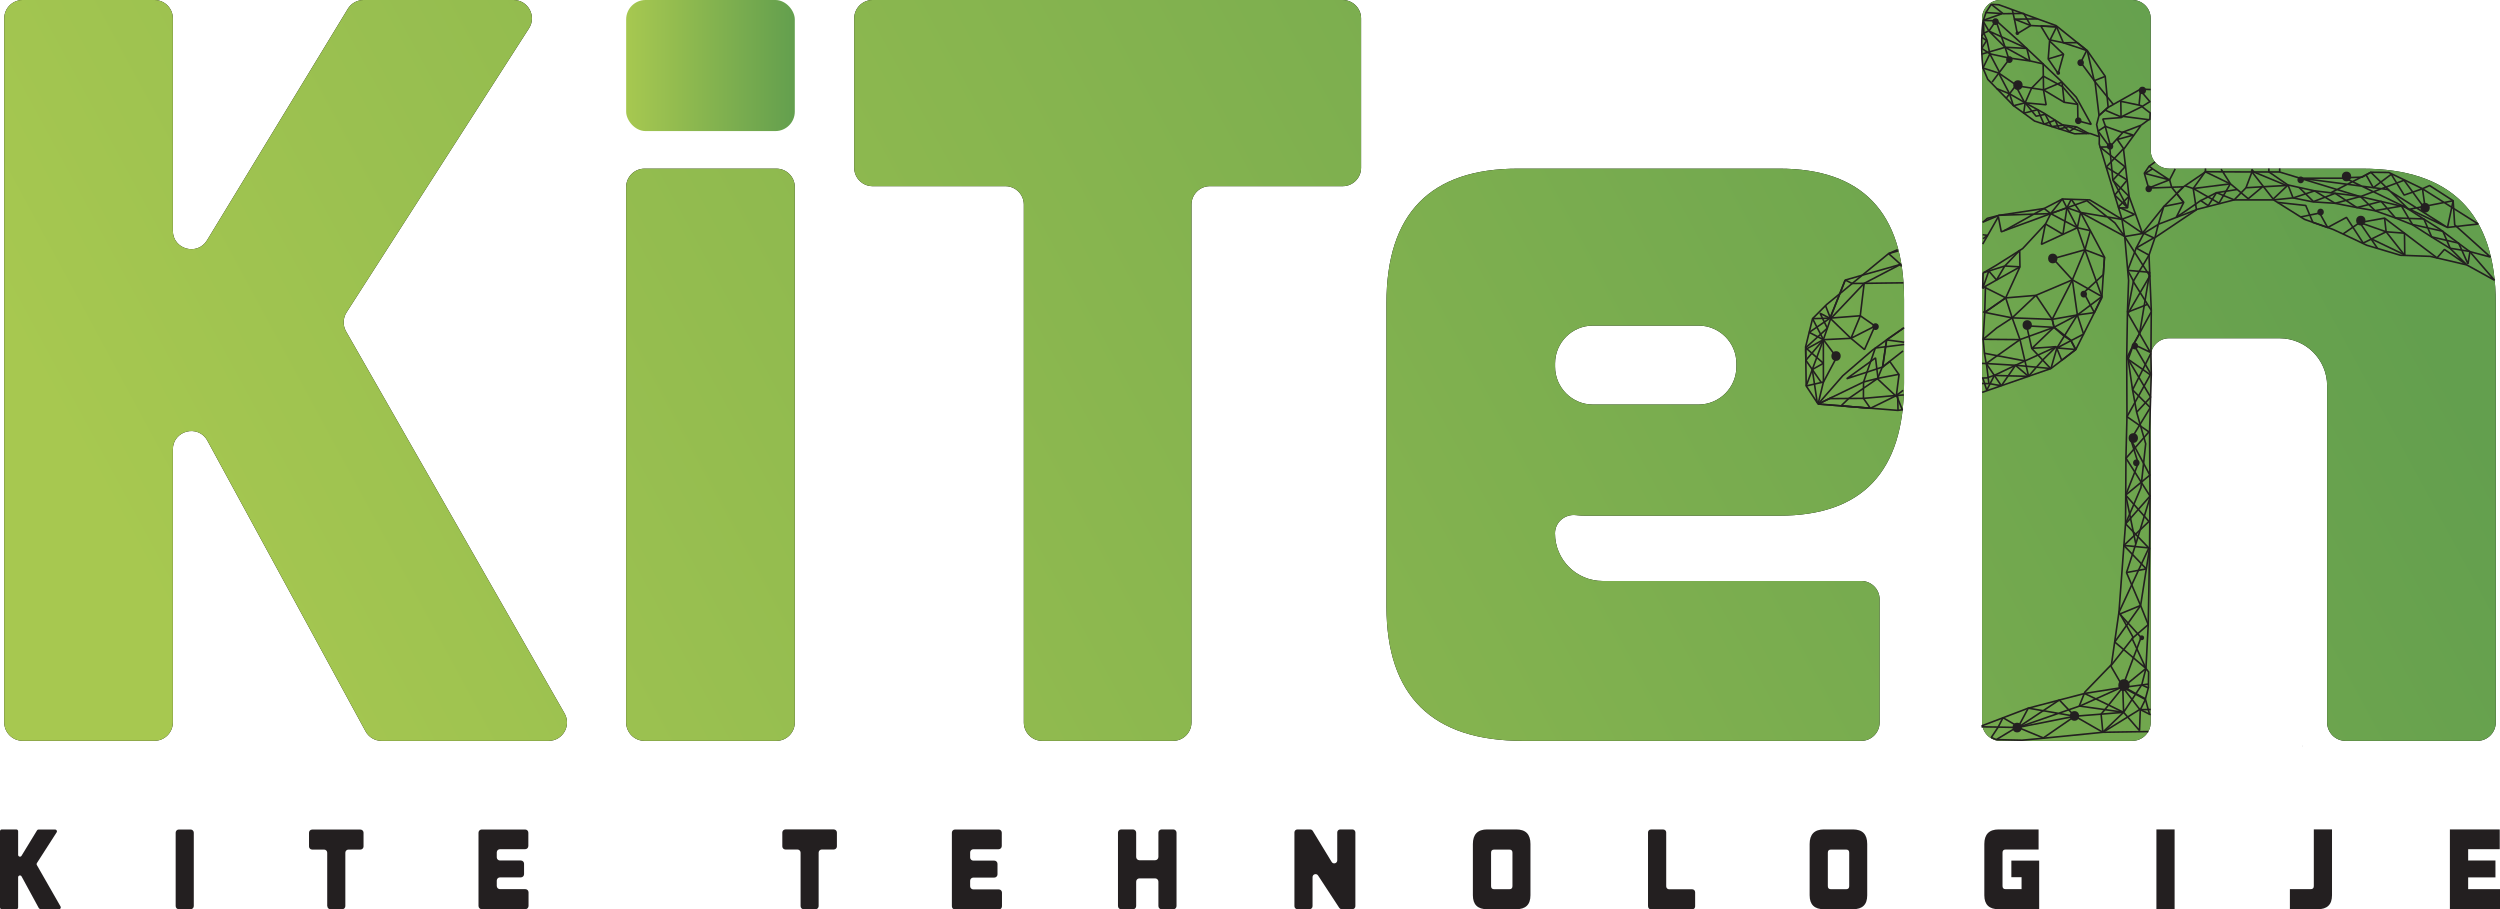 <?xml version="1.0" encoding="UTF-8"?>
<svg id="Layer_2" data-name="Layer 2" xmlns="http://www.w3.org/2000/svg" xmlns:xlink="http://www.w3.org/1999/xlink" viewBox="0 0 384.69 139.91">
  <defs>
    <style>
      .cls-1 {
        fill: url(#linear-gradient);
      }

      .cls-1, .cls-2, .cls-3, .cls-4 {
        stroke-width: 0px;
      }

      .cls-2 {
        fill: #010101;
      }

      .cls-5 {
        stroke-width: .25px;
      }

      .cls-5, .cls-6, .cls-7 {
        fill: none;
        stroke: #231f20;
      }

      .cls-5, .cls-7 {
        stroke-linejoin: bevel;
      }

      .cls-6 {
        stroke-miterlimit: 10;
      }

      .cls-6, .cls-7 {
        stroke-width: .25px;
      }

      .cls-3 {
        fill: url(#linear-gradient-2);
      }

      .cls-4 {
        fill: #231f20;
      }
    </style>
    <linearGradient id="linear-gradient" x1="46.84" y1="135.62" x2="335.19" y2="-20.18" gradientUnits="userSpaceOnUse">
      <stop offset="0" stop-color="#a7c850"/>
      <stop offset="1" stop-color="#639f4e"/>
    </linearGradient>
    <linearGradient id="linear-gradient-2" x1="96.35" y1="10.09" x2="122.3" y2="10.09" xlink:href="#linear-gradient"/>
  </defs>
  <g id="Layer_1-2" data-name="Layer 1">
    <g>
      <g>
        <path class="cls-4" d="M5.99,139.77l-2.67-4.91c-.14-.26-.53-.16-.53.13v4.64c0,.16-.13.28-.28.28H.28c-.16,0-.28-.13-.28-.28v-11.72c0-.16.13-.28.28-.28h2.23c.16,0,.28.13.28.28v3.63c0,.28.37.39.52.15l2.39-3.92c.05-.08.14-.13.24-.13h2.54c.22,0,.36.25.24.43l-3.05,4.75c-.06.09-.06.2,0,.29l3.65,6.38c.11.19-.03.42-.24.42h-2.82c-.1,0-.2-.06-.25-.15Z"/>
        <path class="cls-4" d="M27.03,139.42v-11.29c0-.27.22-.49.49-.49h1.81c.27,0,.49.22.49.49v11.29c0,.27-.22.49-.49.49h-1.81c-.27,0-.49-.22-.49-.49Z"/>
        <path class="cls-4" d="M50.35,139.43v-8.22c0-.27-.22-.48-.48-.48h-1.84c-.27,0-.48-.22-.48-.48v-2.12c0-.27.22-.48.48-.48h7.43c.27,0,.48.22.48.48v2.12c0,.27-.22.48-.48.48h-1.84c-.27,0-.48.22-.48.48v8.22c0,.27-.22.48-.48.48h-1.81c-.27,0-.48-.22-.48-.48Z"/>
        <path class="cls-4" d="M73.63,139.42v-11.29c0-.27.22-.49.49-.49h6.69c.27,0,.49.22.49.49v2.05c0,.27-.22.49-.49.49h-3.88c-.27,0-.49.22-.49.49v.76c0,.27.22.49.49.49h3.22c.27,0,.49.22.49.49v1.62c0,.27-.22.49-.49.49h-3.22c-.27,0-.49.22-.49.49v.83c0,.27.22.49.49.49h3.91c.27,0,.49.22.49.49v2.1c0,.27-.22.49-.49.49h-6.72c-.27,0-.49-.22-.49-.49Z"/>
        <path class="cls-4" d="M123.19,139.43v-8.23c0-.26-.21-.48-.48-.48h-1.85c-.26,0-.48-.21-.48-.48v-2.13c0-.26.21-.48.48-.48h7.44c.26,0,.48.21.48.48v2.13c0,.26-.21.48-.48.48h-1.85c-.26,0-.48.21-.48.48v8.23c0,.26-.21.48-.48.48h-1.82c-.26,0-.48-.21-.48-.48Z"/>
        <path class="cls-4" d="M146.47,139.43v-11.3c0-.27.22-.49.49-.49h6.7c.27,0,.49.22.49.49v2.06c0,.27-.22.49-.49.49h-3.89c-.27,0-.49.22-.49.49v.77c0,.27.22.49.49.49h3.23c.27,0,.49.22.49.49v1.63c0,.27-.22.49-.49.49h-3.23c-.27,0-.49.22-.49.49v.84c0,.27.22.49.49.49h3.92c.27,0,.49.22.49.49v2.11c0,.27-.22.49-.49.49h-6.73c-.27,0-.49-.22-.49-.49Z"/>
        <path class="cls-4" d="M178.25,139.42v-3.76c0-.27-.22-.5-.5-.5h-2.42c-.27,0-.5.22-.5.5v3.76c0,.27-.22.5-.5.5h-1.8c-.27,0-.5-.22-.5-.5v-11.29c0-.27.22-.5.5-.5h1.8c.27,0,.5.22.5.5v3.74c0,.27.22.5.5.5h2.42c.27,0,.5-.22.5-.5v-3.74c0-.27.22-.5.5-.5h1.79c.27,0,.5.22.5.5v11.29c0,.27-.22.5-.5.5h-1.79c-.27,0-.5-.22-.5-.5Z"/>
        <path class="cls-4" d="M206.08,139.7l-3.26-4.98c-.25-.39-.85-.21-.85.25v4.47c0,.26-.21.46-.46.46h-1.87c-.26,0-.46-.21-.46-.46v-11.35c0-.26.21-.46.46-.46h1.96c.16,0,.31.08.4.22l2.91,4.78c.24.4.86.23.86-.24v-4.3c0-.26.21-.46.46-.46h1.87c.26,0,.46.21.46.46v11.35c0,.26-.21.46-.46.46h-1.63c-.16,0-.3-.08-.39-.21Z"/>
        <path class="cls-4" d="M228.85,139.91c-1.47,0-2.21-.71-2.21-2.15v-7.88c0-1.5.74-2.25,2.21-2.25h4.44c1.49,0,2.21.74,2.21,2.25v7.88c0,1.44-.73,2.15-2.21,2.15h-4.44ZM232.73,131.21c0-.32-.16-.48-.48-.48h-2.33c-.32,0-.48.16-.48.48v5.14c0,.32.16.48.48.48h2.33c.32,0,.48-.16.48-.48v-5.14Z"/>
        <path class="cls-4" d="M253.59,139.47v-11.38c0-.25.2-.45.45-.45h1.9c.25,0,.45.2.45.45v8.3c0,.25.2.45.45.45h3.55c.25,0,.45.2.45.45v2.19c0,.25-.2.45-.45.45h-6.34c-.25,0-.45-.2-.45-.45Z"/>
        <path class="cls-4" d="M280.67,139.91c-1.47,0-2.21-.71-2.21-2.15v-7.88c0-1.5.74-2.25,2.21-2.25h4.44c1.49,0,2.21.74,2.21,2.25v7.88c0,1.44-.73,2.15-2.21,2.15h-4.44ZM284.55,131.21c0-.32-.16-.48-.48-.48h-2.33c-.32,0-.48.16-.48.48v5.14c0,.32.16.48.48.48h2.33c.32,0,.48-.16.48-.48v-5.14Z"/>
        <path class="cls-4" d="M307.55,139.91c-1.47,0-2.21-.71-2.21-2.15v-7.88c0-1.5.74-2.25,2.21-2.25h6.14v3.09h-5.07c-.32,0-.48.16-.48.48v5.14c0,.32.16.48.48.48h2.45v-1.84h-1.57v-2.55h4.28v7.48h-6.24Z"/>
        <path class="cls-4" d="M331.82,139.91v-12.28h2.8v12.28h-2.8Z"/>
        <path class="cls-4" d="M352.36,139.91v-3.09h3.2c.32,0,.48-.16.48-.48v-8.71h2.8v10.13c0,1.44-.74,2.15-2.21,2.15h-4.27Z"/>
        <path class="cls-4" d="M376.98,139.91v-12.28h7.67v3.04h-4.86v1.74h4.2v2.6h-4.2v1.81h4.9v3.09h-7.71Z"/>
      </g>
      <g>
        <g>
          <g>
            <path class="cls-2" d="M56.24,112.52l-24.33-44.71c-1.4-2.58-5.31-1.58-5.31,1.35v42c0,1.56-1.27,2.83-2.83,2.83H3.48c-1.56,0-2.83-1.27-2.83-2.83V2.83C.65,1.27,1.92,0,3.48,0h20.29c1.56,0,2.83,1.27,2.83,2.83v32.68c0,2.86,3.76,3.91,5.25,1.47L53.52,1.36c.51-.84,1.43-1.36,2.42-1.36h23.08c2.24,0,3.59,2.48,2.38,4.36l-28.07,43.7c-.57.89-.6,2.02-.08,2.93l33.62,58.78c1.08,1.89-.28,4.23-2.46,4.23h-25.69c-1.04,0-1.99-.57-2.48-1.48Z"/>
            <path class="cls-2" d="M96.35,111.17V28.78c0-1.56,1.27-2.83,2.83-2.83h20.29c1.56,0,2.83,1.27,2.83,2.83v82.39c0,1.56-1.27,2.83-2.83,2.83h-20.29c-1.56,0-2.83-1.27-2.83-2.83Z"/>
            <path class="cls-2" d="M157.54,111.17V31.48c0-1.56-1.27-2.83-2.83-2.83h-20.44c-1.56,0-2.83-1.27-2.83-2.83V2.83c0-1.56,1.27-2.83,2.83-2.83h72.34c1.56,0,2.83,1.27,2.83,2.83v22.99c0,1.56-1.27,2.83-2.83,2.83h-20.44c-1.56,0-2.83,1.27-2.83,2.83v79.69c0,1.56-1.27,2.83-2.83,2.83h-20.14c-1.56,0-2.83-1.27-2.83-2.83Z"/>
            <path class="cls-2" d="M234.34,114c-13.95,0-21-6.9-21-20.7v-46.65c0-13.8,6.75-20.7,20.25-20.7h40.2c12.75,0,19.2,6.75,19.2,20.1v12.9c0,13.65-6.45,20.4-19.2,20.4h-29.85c-.47,0-.95-.02-1.42-.08-1.71-.2-3.24,1.08-3.24,2.8h0c0,4.05,3.28,7.33,7.33,7.33h39.79c1.56,0,2.83,1.27,2.83,2.83v18.94c0,1.56-1.27,2.83-2.83,2.83h-52.07ZM267.19,55.93c0-3.22-2.61-5.83-5.83-5.83h-16.24c-3.22,0-5.83,2.61-5.83,5.83v.49c0,3.22,2.61,5.83,5.83,5.83h16.24c3.22,0,5.83-2.61,5.83-5.83v-.49Z"/>
            <path class="cls-2" d="M358.09,111.17v-51.79c0-4.05-3.28-7.33-7.33-7.33h-16.99c-1.56,0-2.83,1.27-2.83,2.83v56.29c0,1.56-1.27,2.83-2.83,2.83h-20.29c-1.56,0-2.83-1.27-2.83-2.83V2.83c0-1.56,1.27-2.83,2.83-2.83h20.29c1.56,0,2.83,1.27,2.83,2.83v20.29c0,1.56,1.27,2.83,2.83,2.83h29.72c13.65,0,20.55,6.9,20.55,20.7v64.52c0,1.56-1.27,2.83-2.83,2.83h-20.29c-1.56,0-2.83-1.27-2.83-2.83Z"/>
          </g>
          <g>
            <path class="cls-1" d="M56.24,112.52l-24.33-44.71c-1.4-2.58-5.31-1.58-5.31,1.35v42c0,1.56-1.27,2.83-2.83,2.83H3.48c-1.56,0-2.83-1.27-2.83-2.83V2.83C.65,1.27,1.92,0,3.48,0h20.29c1.56,0,2.83,1.27,2.83,2.83v32.68c0,2.86,3.76,3.91,5.25,1.47L53.52,1.36c.51-.84,1.43-1.36,2.42-1.36h23.08c2.24,0,3.59,2.48,2.38,4.36l-28.07,43.7c-.57.89-.6,2.02-.08,2.93l33.62,58.78c1.08,1.89-.28,4.23-2.46,4.23h-25.69c-1.04,0-1.99-.57-2.48-1.48Z"/>
            <path class="cls-1" d="M96.35,111.17V28.78c0-1.56,1.27-2.83,2.83-2.83h20.29c1.56,0,2.83,1.27,2.83,2.83v82.39c0,1.56-1.27,2.83-2.83,2.83h-20.29c-1.56,0-2.83-1.27-2.83-2.83Z"/>
            <path class="cls-1" d="M157.54,111.17V31.48c0-1.56-1.27-2.83-2.83-2.83h-20.44c-1.56,0-2.83-1.27-2.83-2.83V2.83c0-1.56,1.27-2.83,2.83-2.83h72.34c1.56,0,2.83,1.27,2.83,2.83v22.99c0,1.56-1.27,2.83-2.83,2.83h-20.44c-1.56,0-2.83,1.27-2.83,2.83v79.69c0,1.56-1.27,2.83-2.83,2.83h-20.14c-1.56,0-2.83-1.27-2.83-2.83Z"/>
            <path class="cls-1" d="M234.34,114c-13.95,0-21-6.9-21-20.7v-46.65c0-13.8,6.75-20.7,20.25-20.7h40.2c12.75,0,19.2,6.75,19.2,20.1v12.9c0,13.65-6.45,20.4-19.2,20.4h-29.85c-.47,0-.95-.02-1.42-.08-1.71-.2-3.24,1.08-3.24,2.8h0c0,4.05,3.28,7.33,7.33,7.33h39.79c1.56,0,2.83,1.27,2.83,2.83v18.94c0,1.56-1.27,2.83-2.83,2.83h-52.07ZM267.19,55.93c0-3.22-2.61-5.83-5.83-5.83h-16.24c-3.22,0-5.83,2.61-5.83,5.83v.49c0,3.22,2.61,5.83,5.83,5.83h16.24c3.22,0,5.83-2.61,5.83-5.83v-.49Z"/>
            <path class="cls-1" d="M358.09,111.17v-51.79c0-4.05-3.28-7.33-7.33-7.33h-16.99c-1.56,0-2.83,1.27-2.83,2.83v56.29c0,1.56-1.27,2.83-2.83,2.83h-20.29c-1.56,0-2.83-1.27-2.83-2.83V2.83c0-1.56,1.27-2.83,2.83-2.83h20.29c1.56,0,2.83,1.27,2.83,2.83v20.29c0,1.56,1.27,2.83,2.83,2.83h29.72c13.65,0,20.55,6.9,20.55,20.7v64.52c0,1.56-1.27,2.83-2.83,2.83h-20.29c-1.56,0-2.83-1.27-2.83-2.83Z"/>
          </g>
        </g>
        <rect class="cls-3" x="96.35" width="25.95" height="20.17" rx="2.99" ry="2.99"/>
      </g>
      <g>
        <path class="cls-7" d="M330.57,112.57c-2.33.04-4.66.07-6.99.11l-2.75.28h-.01l-5.54.55-.78.08h-.01c-1.12.1-2.23.21-3.35.31l-3.88-.09"/>
        <polyline class="cls-7" points="326.78 109.61 323.31 109.89 319.26 110.21 316.75 109.77 314.4 109.36 312.1 108.97 310.52 111.93 316.75 109.77 318.33 109.22 319.96 108.66 320.16 108.59 322.5 107.54 326.27 105.84 326.31 105.82 326.64 105.78 326.65 105.78 326.73 105.77 326.89 105.75 329.56 105.4 330.67 105.25"/>
        <path class="cls-7" d="M331.05,47.77s-.02-.03-.03-.04h0c-.19-.31-.37-.6-.56-.89-.13-.21-.27-.42-.4-.63-.25-.4-.5-.79-.74-1.19-.36-.56-.71-1.12-1.06-1.68,0,0,0-.02-.02-.03l.04-.06.89-1.5.58-.94.93-1.55-1.98-1.09,2.72-1.57-1.55-.7-2.94.5,1.53,2.4,1.28,2.01.68,1.06.29.45.1.16-.17.29h-.01s-1.31,2.25-1.31,2.25l-1.72,2.94-.17.28,1.78,3.08h.01s1.44,2.5,1.44,2.5l.23.4-.23-.11-2.36-1.12-1.05,2.15c.07.05.15.1.22.15.75.53,1.51,1.05,2.26,1.57.31.23.63.44.93.66.07.05.15.1.22.15-.07.13-.15.27-.22.4-.26.45-.51.9-.75,1.35-.28.51-.57,1.01-.84,1.52-.19.34-.38.67-.57,1.01-.41.72-.8,1.45-1.21,2.17.65.45,1.28.89,1.93,1.34.06.04.11.08.17.12.43.3.84.6,1.27.88-.26.3-.51.6-.76.88-.45.52-.89,1.03-1.34,1.54-.06.08-.13.16-.21.24-.4.47-.8.93-1.21,1.4l1.36,2.12h0s.99,1.58.99,1.58l.03.05h0s1.15,1.8,1.15,1.8l.17.27-.17.19-1.64,1.86-1.2,1.37-.75.85c.4.42.79.83,1.19,1.24.12.13.25.26.37.38.12.13.25.26.37.39.55.58,1.09,1.14,1.64,1.71h0c-.38.82-.75,1.63-1.13,2.44-.16.34-.32.68-.48,1.02-.34.73-.68,1.46-1.01,2.19-.66,1.41-1.3,2.81-1.96,4.22.05.1.11.19.16.29.02.04.05.08.07.12.31.55.62,1.09.92,1.65.34.61.68,1.21,1.02,1.83l-.15.19-1.32,1.69-1.86,2.35-.11.15,1.84,3.18.07.12.02.04,1.91,1.03,1.44.77.04-.06c.16-.58.32-1.17.47-1.75v-.56s.03-1.81.03-1.81"/>
        <polyline class="cls-7" points="330.67 105.9 329.56 105.4 330.21 102.86 330.67 103.47"/>
        <path class="cls-7" d="M304.91,111.7l3.3-1.25,3.89-1.48,4.78-1.25h0l3.85-1h.05s1.71.82,1.71.82l1.96.94,2.32,1.13c.81.93,1.63,1.87,2.45,2.81.04-1.08.08-2.15.12-3.23.53.27,1.06.53,1.59.8"/>
        <path class="cls-7" d="M314.5,113.58h-.01l-3.97-1.65,3.88-2.57,2.48-1.65h0l1.44,1.51.93.98,2.59,1.48,1.73.99,3.2-3.07-2.91-.41-3.91-.55.78-1.95.09-.21,4.08-4.22.5-3.5.66-4.61.76-10.24.25-3.34.03-4.38v-.04h0s.03-5.67.03-5.67l.16-6.4-.04-8.97.11-6.78v-.31s.18-4.87.18-4.87l-.14-1.58c-.15-1.73-.3-3.47-.46-5.2"/>
        <path class="cls-7" d="M304.91,111.84l2.56.04,2.79.06h.26l8.74-1.73c-1.62,1.11-3.24,2.23-4.85,3.34"/>
        <polyline class="cls-7" points="330.21 102.86 330.56 96.11 329.39 93.17 330.77 84.32 330.83 76.32 330.77 66.32 331.03 57.65 330.98 54.36 331.03 47.73 330.81 42.48 330.68 39.26 331.6 36.56 332.11 34.53 329.89 35.9 328.71 38.17 327.4 41.6 328.29 43.25 327.37 48.04 330.46 46.83"/>
        <polyline class="cls-7" points="327.4 41.6 330.79 41.9 329.23 51.33 328.3 52.98 331.03 57.65"/>
        <path class="cls-7" d="M330.98,54.36l-2.83,5.63,2.73,2.73-3,4.91,2.93,5.48-3.72,3.07c1.19,1.35,2.39,2.71,3.58,4.06-1.29,1.23-2.57,2.46-3.86,3.69l3.45,3.61-3.05.56,2.17,5.07c-1.07.44-2.14.87-3.2,1.31,1.09,1.2,2.18,2.4,3.27,3.6"/>
        <polyline class="cls-7" points="327.88 67.62 329.02 71.29 327.1 76.18 328.65 83.71 330.83 76.56"/>
        <path class="cls-7" d="M327.22,88.1l1.43-4.39-1.43,4.39Z"/>
        <path class="cls-7" d="M329.39,93.17l-3.98,5.62,4.8,4.07-2.13-4.61,2.48-2.14c.07-3.93.14-7.86.21-11.79-1.32-.13-2.64-.26-3.95-.39"/>
        <path class="cls-7" d="M329.46,98.08l-.65,1.74-.54,1.41-1.64,4.39.12.07.13.07,1.79.98,1.44.78c.22.8.43,1.59.65,2.39"/>
        <polyline class="cls-7" points="326.64 105.61 326.77 109.61 329.54 105.41"/>
        <polyline class="cls-7" points="320.79 106.7 326.64 105.78 330.21 102.86"/>
        <path class="cls-7" d="M310.51,111.79l-.24.15h0l-3.09,1.87c-.26-.11-.51-.22-.77-.33.36-.54.71-1.07,1.07-1.61l.73-1.43,2.3,1.34Z"/>
        <polyline class="cls-7" points="327.07 80.59 329.44 75.04 330.17 68.28 328.78 63.43 328.15 59.99 328.78 63.43 330.93 61.11 327.47 55.29"/>
        <polyline class="cls-7" points="328.15 59.99 327.47 55.29 328.3 52.98 331.03 47.99"/>
        <path class="cls-5" d="M305.16,34.17c.21-.19.42-.38.63-.57l1.83-.47,6.93-1.05,2.81-1.46,1.37.05,2.83.09,4.98,3-.58-1.9-.56-1.83-1.31-4.32-.93-3.08h0s0,0,0,0l-.14-.48.02-1.11-1.38-.49h-.54s-1.88.04-1.88.04l-2.36-.75-1.2-.38-1.14-.36h-.02s-1.45-.47-1.45-.47l-1.66-1.22-1.58-1.15-1.12-1.15-1.45-1.48-1.39-1.42-.75-1.76c-.19-1.76-.25-3.7-.12-5.78.03-.44.07-.86.11-1.28"/>
        <path class="cls-7" d="M306.45.67l.76.04.36.02,2.07.75,1.58.58h.01l.23.09,2.05.75,2.87,1.04,3.25,2.61,1.47,1.18.08.06,2.76,3.95c.15,1.59.3,3.18.45,4.77-.47.42-.93.84-1.4,1.26-.21-1.74-.41-3.47-.62-5.21l-.12-.16-2.08-2.8"/>
        <polyline class="cls-7" points="292.01 38.41 290.83 38.93 290.61 39.02 286.55 42.35 285.01 43.62 283.11 45.19 281.12 46.82 280.9 47.03 278.91 49.03 278.39 51.14 277.84 53.38 277.84 53.52 277.85 53.75 277.87 55.06 277.87 55.44 277.93 59.39 279.62 61.96 279.76 62.17 283.27 62.45 287.8 62.81 292.04 63.15 292.61 63.07 292.81 63.05"/>
        <polyline class="cls-7" points="326.95 36.39 326.94 36.39 326.94 36.38 326.93 36.38 320.16 32.69 321.65 35.49 321.66 35.49 321.66 35.5 323.83 39.58 323.65 42.25 323.65 42.26 323.43 45.63 323.42 45.83 322.27 48.11 320.61 51.41 319.42 53.78 317.28 55.42 315.59 56.71 312.15 57.9 307.97 59.35 305.92 60.06 305 60.38"/>
        <path class="cls-7" d="M330.67,18.42h-.03c-1.31-.18-2.62-.34-3.93-.51l-.31.18c-.94.07-1.89.15-2.83.22l.39,1.06c.07.05.14.1.2.15.8.28,1.59.57,2.39.85l.17-.06,2.76-1.05-1.04,1.43-1.68,2.32.55,4.68h.01v.02l.29,2.49,2.06,5.69,3.29-4.11,1.98-1.99,1.04-1.04-1.83.06-3.53.13-.66-2.29.18-.26.55-.81c.18.13.36.26.54.39"/>
        <path class="cls-7" d="M331.6,36.56l6.37-4.28.09-.06,5.72-1.46h6.07l.6.38h0l3.56,2.24.61.38,1.27.45,2.27.79.88.32,1.47.68,3.68,1.74,1.65.49,3.52,1.05.66.02h0l3.95.15,1.01.24,4.58,1.07,4.29,2.37c-1.27-1.47-2.54-2.94-3.82-4.42l-1.75-1.3-2.41-1.81-.43-.32-2.5-1.59-2.31-1.48-.55-.35-.59-.14h0l-3.13-.73h-.01l-3.18-.74h0l-.39-.09-3.48-.42-.68-.08-2.5-.3-2.35-.52-1.74-.39-2.91-2c0-.17,0-.35,0-.52"/>
        <path class="cls-7" d="M323.02,21.04l-.18-.86-.22-1.01.36-1.38.91-.84.4-.37,5.1-2.87c.52.02,1.03.05,1.55.07"/>
        <path class="cls-7" d="M339.25,26.39l.12.05h0l.05.03,3.77,1.82-.66,1.14-.4.67-.68,1.16-1.03-.59-.66-.37h0l-2.28-1.3.37,2.41.13.86-3.12,1.19-2.74,1.05.83-2.74,3.07-.62-1.08-1.37-.78-.98-.31-1.14c-1.07.43-2.14.84-3.23,1.27"/>
        <line class="cls-7" x1="346.38" y1="26.29" x2="346.37" y2="26.29"/>
        <path class="cls-7" d="M353.79,28.86c.33.32.66.64.98.96.41.4.81.8,1.22,1.2.59-.23,1.17-.45,1.76-.67.53-.2,1.04-.4,1.57-.6l1.67,1.09,1.68,1.1,1.81-.46,1.91-.49h.01l.96,1.1,1.24,1.44,2.05.08,2.32.08.61,1.39.59,1.37,2.33.54,1.82.42c.17.37.33.72.5,1.09.32.7.63,1.41.94,2.11.1-.64.21-1.27.31-1.91l-1.25-.21-1.8-.29-.52-1.22-.6-1.39-2.32-.52-2.35-.52-.58-.95-1.12-1.89h0l-2.16.37-1.9.33-.98-.94-1.27-1.23h-.01l-2.2.59-1.7.45-1.54-.94-1.61-.97-1.37.45-1.94.64-.78-1.99c-.75.72-1.52,1.44-2.28,2.16-.49-.63-.98-1.25-1.48-1.89,0,0-.01,0-.01-.02-.6-.75-1.18-1.51-1.77-2.26,0-.13-.02-.27-.03-.4.1.13.2.27.31.4,1.67.69,3.34,1.39,5.01,2.08"/>
        <polyline class="cls-7" points="366.93 33.57 367.17 35.67 369.99 35.88 370.04 39.31"/>
        <line class="cls-7" x1="370.04" y1="39.31" x2="367.17" y2="35.67"/>
        <polyline class="cls-7" points="360.52 36.01 363.11 34.24 365.85 38.23"/>
        <polyline class="cls-7" points="358.17 35.01 356.94 32.78 354.02 33.38"/>
        <path class="cls-7" d="M341.77,26.03c.48.75.96,1.5,1.44,2.25l1.04.87.61.52,1.09.91,2.19-1.83.02-.02h.13s3.52-.19,3.52-.19l-3.51.2h-.16s-2.53.15-2.53.15l-.75.77-1.07,1.09-1.64-.66-1.08-.45c-.21.34-.43.67-.64,1.02-.21.33-.42.66-.63.99-.39-.27-.78-.54-1.17-.79l-.78.55-2.99,2.05,1.16-2.3-1.08-1.37,1.04-1.04.25-.17,3.03-2.06.09-.06c0-.17.01-.35.02-.52l.02.49,7.14.03h2.63c.55,0,1.1,0,1.65,0"/>
        <polyline class="cls-7" points="338.63 30.87 341.06 29.65 344.25 29.16"/>
        <path class="cls-7" d="M349.85,30.76l2.99-.31,3.04.61,3.41.22,3.38.66,2.79.49,3.13,1.11,2.63,1.04,2.94,1.88,2.85,1.76c.86.84,1.71,1.69,2.57,2.53-1.15-.79-2.29-1.58-3.44-2.37l-1.14,1.3-8.07-6.12-3.81.68,4.05,1.43c-1.18.58-2.35,1.16-3.53,1.73-.86-1.32-1.72-2.64-2.57-3.95l-2.9,1.56-2.28-.8-1.09-2.59c-1.45-.16-2.91-.32-4.36-.48"/>
        <path class="cls-7" d="M333.84,27.68c-1.26-.33-2.51-.66-3.77-.98.38-.24.77-.48,1.15-.72l2.62,1.71.87-1.69"/>
        <polyline class="cls-7" points="339.25 26.39 339.25 26.47 339.25 26.53 339.25 26.54 337.48 29.01 336.22 28.59"/>
        <line class="cls-7" x1="346.38" y1="26.29" x2="346.37" y2="26.29"/>
        <line class="cls-7" x1="346.38" y1="26.29" x2="346.37" y2="26.29"/>
        <path class="cls-7" d="M322.84,20.17l1.1-.72c.28,1.05.57,2.11.85,3.16l-1.65.02c1.28,1.01,2.57,2.03,3.85,3.04-.63.69-1.26,1.38-1.88,2.07l2.49,2.47-1.65,1.64,2.51,1.14-1.93.75,3.13,2.14"/>
        <path class="cls-5" d="M322.84,20.17l1.79,2.44,2.09-2.3,1.53.48c-.82.22-1.63.45-2.45.67.32.47.64.94.96,1.4l-2.66,2.85,3.22,1.99-1.91,2.32c.66.65,1.32,1.3,1.98,1.95-.74-1.4-1.47-2.79-2.21-4.19"/>
        <line class="cls-7" x1="324.63" y1="22.61" x2="325.12" y2="27.74"/>
        <polyline class="cls-7" points="327.6 30.22 327.38 31.98 326 32 326 32"/>
        <path class="cls-7" d="M314.74,34.46c-.21,1.05-.41,2.09-.62,3.14l5.53-2.56-2.31-4.42-1.8,2.25,5.58-1.99,4.33,3.44,1.48,2.08-.41-2.64-6.37-1.07c-.48-.68-.96-1.35-1.44-2.03"/>
        <polyline class="cls-7" points="314.74 34.46 317.44 36.06 318.05 31.97 315.55 32.87 319.65 35.04 320.82 38.43 315.92 39.8 318.89 43.06 323.43 45.63"/>
        <path class="cls-7" d="M319.75,18.59l2.04.55-1.74-3.16-.57-1.02-2.19-2.33-.09-.1-2.82-2.7-.3-.29-2.21-2.08-1.03-.97-3.36-3.03-.36-.27c-.65-.01-1.29-.03-1.94-.04.14-.41.28-.81.42-1.22.84.05,1.69.11,2.53.16"/>
        <path class="cls-7" d="M321.44,20.56s0,0,0,0h0c-.63-.36-1.27-.69-1.91-1.04l-.43.28-.68.45-.6-.63c-.12-.12-.23-.24-.35-.36-.27.03-.55.06-.81.1-.33.03-.65.07-.97.11-.11-.22-.23-.43-.34-.65-.22-.41-.43-.81-.64-1.22-.26.05-.51.1-.76.15-.21.04-.43.08-.64.13l-.64-.77-1.04-1.28-.19-.23-1.27-2.4h0s-.14-.26-.14-.26l-2.46-1.69h0s-2.44-.78-2.44-.78l1.07-2.19-.32-.21-.93-.61h-.02"/>
        <path class="cls-7" d="M304.99,5.62s-.03-.06-.04-.1c.1-.14.21-.28.31-.42.23-.1.47-.21.7-.31"/>
        <path class="cls-7" d="M305.1,3.17c.31.54.63,1.07.95,1.61l1.08-1.6.85,2.48.56,1.61,3.34.18.47,1.92,2.04.46.03,1.9.03,2.11,2.16-.92.68-.29.08.7.26,2.41,2.07.32.04,2.53"/>
        <path class="cls-7" d="M329.48,19.26l1.16-.85h.17c.02-.35.03-.7.05-1.04-.41-.29-.83-.61-1.25-.97-.06-.05-.12-.11-.18-.16l-.28-.06-2.81-.59.04,2.4c-.83-.35-1.65-.7-2.48-1.05"/>
        <path class="cls-7" d="M329.15,16.18c.07-.74.15-1.5.22-2.24.48.57.96,1.14,1.45,1.71"/>
        <path class="cls-7" d="M326.38,17.99l3.23-1.6c.43-.27.85-.53,1.28-.8"/>
        <polyline class="cls-7" points="308.7 15.12 310.16 13.18 314.44 13.83 317.63 15.74"/>
        <path class="cls-7" d="M320.17,9.62c.31-.62.62-1.23.92-1.85,0,0,0-.02,0-.03l-1.47-1.18-2.12.02c-.35-.81-.69-1.63-1.04-2.45-.81-.04-1.63-.08-2.43-.12-.52-.03-1.03-.05-1.55-.08l-.58-1-.45-.77-.05-.09h-.19l-1.45.02-1.52.02-1.76-1.39-.05-.04-.07.04c-.27.43-.55.85-.82,1.28"/>
        <path class="cls-7" d="M325.19,16.07c-.98-1.22-1.96-2.44-2.94-3.65l1.69-.67"/>
        <polygon class="cls-7" points="316.7 11.31 317.53 8.35 315.38 6.3 315.17 9.07 316.7 11.31"/>
        <line class="cls-7" x1="315.17" y1="9.07" x2="317.53" y2="8.35"/>
        <path class="cls-7" d="M315.38,6.3c.36-.72.72-1.45,1.08-2.17-.81-.05-1.63-.1-2.44-.15l1.28,2.13,2.21.47,3.67,1.22c.36,1.54.72,3.08,1.07,4.62"/>
        <polyline class="cls-7" points="313.52 2.91 309.97 2.95 310.42 5.18 312.48 3.93"/>
        <polyline class="cls-7" points="312.48 3.93 309.97 2.95 309.64 1.49"/>
        <polyline class="cls-7" points="314.44 13.83 314.85 16.12 311.62 15.82 312.62 13.55 314.42 11.72 317.37 13.33 319.71 16.06"/>
        <path class="cls-7" d="M304.99,5.72v.06l.7.46c-.25.4-.51.8-.76,1.21,0,.01-.01.03-.02.04"/>
        <path class="cls-7" d="M304.91,8.34c.32-.09.64-.19.95-.28.09-.03.17-.05.26-.08.8-.24,1.61-.47,2.41-.7l.53,1.63.08.25-1.47,1.96-.11.14h0s-1.03,1.38-1.03,1.38"/>
        <path class="cls-7" d="M311.88,7.45l-5.83-2.67,2.49,2.5,3.81,2.1-3.28-.47-2.88-.63-.45-2.11-.47-1.06c-.02-.67-.04-1.33-.06-2l2.88-1.01"/>
        <line class="cls-7" x1="307.67" y1="11.11" x2="306.18" y2="8.27"/>
        <polyline class="cls-7" points="307.55 11.24 309.22 14.43 311.62 15.82 314.5 17.4 317.35 19.2 319.51 19.51"/>
        <polyline class="cls-7" points="307.25 13.64 309.22 14.43 309.82 16.27 311.62 15.82 311.4 17.42 313.55 16.88 314.52 19.1 316.24 18.5 316.87 19.84 318.29 19.49 321.11 20.56"/>
        <line class="cls-7" x1="354.29" y1="114.81" x2="354.28" y2="114.81"/>
        <path class="cls-7" d="M330.11,107.66l-.76,1.54c.53-.01,1.07-.02,1.6-.03"/>
        <path class="cls-7" d="M323.58,112.68l-.27-2.79.56-.68.59-.72,2.18-2.7h.01s1.43,1.86,1.43,1.86c.39.51.79,1.01,1.18,1.52-1.89,1.17-3.78,2.35-5.68,3.52Z"/>
        <path class="cls-7" d="M292.58,41.01l-.12-.33-1.95,1.01-3.66,1.91-.6,4.98,2.26,1.58-1.61,3.63-2.09-1.73h0s-3.12-3.02-3.12-3.02h0s0-.02-.02-.02l-.07-.07.03-.07,1.47-3.7.83-2.09"/>
        <path class="cls-7" d="M305.09,37.56c.23-.4.52-.92.77-1.35.06-.11.31-.54.38-.66.42-.73.84-1.48,1.26-2.21.15.78.3,1.56.45,2.33l.45-.16.03-.02,7.14-2.62-.81,1.59-.16.17-3.36,3.62-.43.27-3.69,2.33-.05.03c-.63.37-1.26.73-1.89,1.1"/>
        <path class="cls-7" d="M293,50.42l-2.37,1.64-.14.1h0s-.2.15-.2.15l-1.72,1.25-.42.3-4.6,3.97-3.8,4.35"/>
        <path class="cls-7" d="M305.1,36.12s.27.03.28.04c.04,0,.43.05.47.06-.23.17-.47.34-.7.51"/>
        <polyline class="cls-7" points="292.07 38.61 290.83 38.96 290.61 39.02 290.8 39.19 292.46 40.68 290.57 41.22 286.55 42.35 283.94 43.09"/>
        <polyline class="cls-7" points="292.88 43.52 290.39 43.55 286.86 43.6 285.01 43.62 283.94 43.09 283.11 45.19 281.64 48.89 281.61 48.96 281.55 48.96 281.54 48.96 280.45 48.99 278.91 49.03 279.58 50.34 280.15 51.44 280.57 52.26 282.61 54.99 280.58 58.79 279.19 59.1 277.93 59.39"/>
        <polyline class="cls-7" points="279.76 62.17 280.58 58.78 280.57 52.27 278.39 51.14 281.61 48.95 286.26 48.59 284.82 52.06 288.53 50.17"/>
        <path class="cls-7" d="M308.38,35.51l.03-.02,4.55-2.54,1.58-.87,1.01.79-2.59.08-5.35.18-1.76.74c-.26.11-.53.22-.79.33"/>
        <line class="cls-7" x1="292.52" y1="40.65" x2="292.46" y2="40.68"/>
        <polyline class="cls-7" points="277.93 59.39 280.57 52.27 277.85 53.76 277.87 55.06"/>
        <polyline class="cls-7" points="280.25 58.86 277.88 55.44 280.57 52.27 284.82 52.06"/>
        <polyline class="cls-7" points="286.85 43.6 281.69 49.04 280.57 52.27"/>
        <path class="cls-7" d="M280.9,47.03l.79,2c-.54-.28-1.08-.55-1.63-.83.37.77.74,1.54,1.12,2.3l-3.33,3.02,2.73,2.38-1.71.96c.25,1.7.51,3.4.76,5.09"/>
        <path class="cls-7" d="M304.99,55.92c.21,0,.42.01.63.02l1.08.06,3.43.21,2,1.7,1.22-1.4.98-1.11.02-.03,2.05-2.02.08.2.77,1.89,2.14-1.64-.73-1.38-.02-.04-1.02-.66-.11-.07-1.46-1.28-4.2-.23.37,1.62.42,1.86.96,1.02.72.77c.41.44.83.88,1.24,1.32"/>
        <path class="cls-7" d="M292.85,60.06l-.93.71-.12.09.05-.36.37-2.91-.97.19-2.27.43-.18-1.45-.2-1.69-.73.53-3.71,2.68,3.14-1.02,1.51-.5.89-.29.46-3.12.15-1.05.2-.14c.79-.56,1.59-1.12,2.38-1.67"/>
        <path class="cls-7" d="M305.15,41.98c-.02.8-.04,1.6-.06,2.4l.94-2.68,1.19,1.38,1.27-2.15h0l2.29-2.41.04,2.54-2.33-.13c-1.11.35-2.23.7-3.34,1.05Z"/>
        <polyline class="cls-7" points="293 53 290.6 53.31 290.14 53.36 288.57 53.55 287.86 55.6 287.28 57.26 286.76 58.78 281.86 61.15 281.46 61.35 279.76 62.17"/>
        <polyline class="cls-7" points="315.59 56.71 316.51 53.54 319.66 48.46 318.89 43.06 320.82 38.43 323.43 45.63 322.27 48.11"/>
        <path class="cls-7" d="M290.29,52.3l-.15,1.05-.46,3.12,1.18-.93c.66-.51,1.32-1.03,1.97-1.54"/>
        <path class="cls-7" d="M304.99,59.01c.35,0,.7.01,1.05.02l.11.02h.07s1.75.31,1.75.31l-1.09-1.59-.37-.55-.88-1.28-.27-1.58-.2-2.15c.7-.59,1.4-1.17,2.1-1.76l2.36-1.54,3.66-3.46-4.66.39-1.27.88-1.95,1.35.12-4.03c-.15.12-.29.23-.44.35"/>
        <path class="cls-7" d="M286.74,61.3v-1.56s.02-.96.02-.96l2.21-.57-2.22,1.53-2.28,1.58h0s-1.18,1.13-1.18,1.13l4.53.37,4-1.96.19.19h0c.02.71.03,1.41.05,2.1"/>
        <polyline class="cls-7" points="290.29 52.3 290.51 52.33 293 52.66"/>
        <polyline class="cls-7" points="323.43 45.63 321.66 46.96 319.66 48.46 316.08 50.35 312.25 51.74 310.83 52.25 307.32 54.74 306.84 55.07 305.63 55.94"/>
        <path class="cls-7" d="M292.18,57.6c-.46-.66-.93-1.32-1.39-1.98l-1.18.93-.71,1.74,2.83,2.65.15.05c.28.69.57,1.38.85,2.08"/>
        <polyline class="cls-7" points="316.42 53.34 312.67 53.6 316.07 50.34 315.78 49.14 318.89 43.06"/>
        <polyline class="cls-7" points="305.52 44.04 310.82 41.06 308.63 45.83 305.53 44.28"/>
        <path class="cls-7" d="M305.41,48.07l1.94.39,2.28.46,1.2,3.34.76,3.29.2.81.36,1.55-3.12-.08h-.01l-2.14-.06c-.22.43-.44.86-.66,1.29-.04.08-.08.15-.12.23-.13.25-.26.51-.39.75-.2-.62-.4-1.25-.6-1.87"/>
        <path class="cls-7" d="M316.42,53.34l-2.8,1.28-2.03.92-1.45.66-3.27,1.56-.5.17-.66.22c-.24,0-.49.01-.73.02"/>
        <polyline class="cls-7" points="307.97 59.35 310.14 56.2 315.59 56.71"/>
        <path class="cls-7" d="M292.95,60.77c-.34.03-.68.05-1.01.08h-.14s-5.06.45-5.06.45l1.06,1.52-4.53-.37-3.51-.28,1.7-.82c.14-.07.27-.13.41-.2"/>
        <line class="cls-7" x1="281.46" y1="61.34" x2="286.74" y2="61.3"/>
        <path class="cls-7" d="M306.04,59.02c-.12-1.01-.25-2.01-.37-3.02"/>
        <path class="cls-7" d="M305.36,54.36l1.54.29.43.09c1.42.27,2.85.54,4.27.8-2.08-.39-4.16-.79-6.23-1.18Z"/>
        <path class="cls-7" d="M319.66,48.46l-3.88.68-6.15-.23-1-3.08-3.22,2.24c-.08,1.38-.17,2.76-.25,4.14,1.89.02,3.78.03,5.67.05"/>
        <path class="cls-7" d="M305.41,48.07c-.09-.03-.18-.06-.27-.09"/>
        <polyline class="cls-7" points="318.72 30.66 318.05 31.97 320.16 32.69 319.65 35.04 321.65 35.49 320.82 38.43 323.83 39.58 323.65 42.26 320.64 45.03 322.27 48.11 319.66 48.46 320.61 51.41 316.51 53.54 319.42 53.78 318.67 52.36 316.07 50.34 315.78 49.14 313.29 45.44 318.89 43.06"/>
        <line class="cls-7" x1="369.94" y1="39.18" x2="364.81" y2="36.72"/>
        <path class="cls-4" d="M329.57,98.51c.48,0,.48-.74,0-.74s-.48.74,0,.74h0Z"/>
        <path class="cls-4" d="M311.94,50.76c.96,0,.96-1.49,0-1.49s-.96,1.49,0,1.49h0Z"/>
        <path class="cls-4" d="M315.87,40.52c.96,0,.96-1.49,0-1.49s-.96,1.49,0,1.49h0Z"/>
        <path class="cls-4" d="M327.34,105.01s-.22-.16-.16-.13c0,0,0,0,0,0-.02-.01-.16-.07-.18-.08,0,0,0,0,0,0-.01,0-.19-.03-.2-.03,0,0,0,0,0,0,0,0,0,0,0,0l-.2.03s0,0-.01,0c0,0,0,0,0,0l-.18.08s0,0,0,0c0,0,0,0-.01,0l-.15.12s0,0,0,0c0,0,0,0,0,0,0,0,0,0,0,0-.03.03-.1.12-.12.15,0,0,0,0,0,.01-.01.03-.05.12-.04.1,0-.02-.03.07-.04.1,0,0,0,0,0,0,0,.02-.03.18-.03.2,0,.04,0,.07.01.11,0,0,0,.07.01.1,0,.02.07.16.08.18.07.14.17.2.28.29.09.05.18.08.28.09.1.02.2.02.3-.01.1-.02.18-.07.25-.13.08-.05.14-.12.19-.21l.08-.18c.04-.13.04-.26,0-.4l-.08-.18c-.07-.11-.16-.2-.27-.27h0c.05.04.1.08.15.11,0,0,0,0,0,0l.12.15s0,0,0-.01l.08.18s0,0,0,0l.03.2s0-.01,0-.02l-.03.2s0-.01,0-.02l-.08.18s0-.01.01-.02l-.12.15s.01-.01.02-.02l-.15.12s.01,0,.02-.01l-.18.08s.01,0,.02,0l-.2.03s0,0,.01,0l-.2-.03s0,0,.01,0l-.18-.08s0,0,0,0l-.15-.12s0,0,.01.01c.07.07.15.12.24.15.09.05.18.07.29.06.1,0,.2-.02.29-.06.09-.03.17-.08.24-.15l.12-.15c.07-.12.1-.24.1-.38l-.03-.2c-.04-.13-.1-.24-.19-.33h0Z"/>
        <path class="cls-4" d="M282.52,55.53c.96,0,.96-1.49,0-1.49s-.96,1.49,0,1.49h0Z"/>
        <path class="cls-4" d="M363.27,34.69c.96,0,.96-1.49,0-1.49s-.96,1.49,0,1.49h0Z"/>
        <path class="cls-4" d="M361.07,27.9c.96,0,.96-1.49,0-1.49s-.96,1.49,0,1.49h0Z"/>
        <path class="cls-4" d="M373.16,32.71c.96,0,.96-1.49,0-1.49s-.96,1.49,0,1.49h0Z"/>
        <path class="cls-4" d="M310.51,13.84c.96,0,.96-1.49,0-1.49s-.96,1.49,0,1.49h0Z"/>
        <path class="cls-4" d="M328.26,68.15c.96,0,.96-1.49,0-1.49s-.96,1.49,0,1.49h0Z"/>
        <path class="cls-4" d="M319.21,110.91c.96,0,.96-1.49,0-1.49s-.96,1.49,0,1.49h0Z"/>
        <path class="cls-4" d="M310.39,112.7c.96,0,.96-1.49,0-1.49s-.96,1.49,0,1.49h0Z"/>
        <path class="cls-4" d="M326.83,106.3c1.15,0,1.15-1.79,0-1.79s-1.15,1.79,0,1.79h0Z"/>
        <path class="cls-4" d="M288.6,50.78c.67,0,.67-1.04,0-1.04s-.67,1.04,0,1.04h0Z"/>
        <path class="cls-4" d="M328.5,53.76c.67,0,.67-1.04,0-1.04s-.67,1.04,0,1.04h0Z"/>
        <path class="cls-4" d="M330.64,29.58c.67,0,.67-1.04,0-1.04s-.67,1.04,0,1.04h0Z"/>
        <path class="cls-4" d="M329.67,14.49c.74,0,.74-1.15,0-1.15s-.74,1.15,0,1.15h0Z"/>
        <path class="cls-4" d="M357.08,33.15c.67,0,.67-1.04,0-1.04s-.67,1.04,0,1.04h0Z"/>
        <path class="cls-4" d="M354.02,28.2c.67,0,.67-1.04,0-1.04s-.67,1.04,0,1.04h0Z"/>
        <path class="cls-4" d="M319.8,19.1c.67,0,.67-1.04,0-1.04s-.67,1.04,0,1.04h0Z"/>
        <path class="cls-4" d="M309.2,9.69c.67,0,.67-1.04,0-1.04s-.67,1.04,0,1.04h0Z"/>
        <path class="cls-4" d="M307.06,3.85c.67,0,.67-1.04,0-1.04s-.67,1.04,0,1.04h0Z"/>
        <path class="cls-4" d="M320.16,10.17c.67,0,.67-1.04,0-1.04s-.67,1.04,0,1.04h0Z"/>
        <path class="cls-4" d="M320.64,45.78c.67,0,.67-1.04,0-1.04s-.67,1.04,0,1.04h0Z"/>
        <path class="cls-4" d="M328.73,71.74c.67,0,.67-1.04,0-1.04s-.67,1.04,0,1.04h0Z"/>
        <path class="cls-4" d="M324.68,23.03c.67,0,.67-1.04,0-1.04s-.67,1.04,0,1.04h0Z"/>
        <path class="cls-7" d="M358.64,29.67l6.17-3.16c1.95,1.9,3.89,3.81,5.84,5.71,2.28-.44,4.56-.89,6.83-1.33-.29,1.37-.58,2.74-.87,4.12-3.08-1.95-6.16-3.9-9.24-5.85l-13.36-1.74h6.87l15.72,7.58c1.58-.18,3.16-.35,4.74-.53-2.86-1.81-5.72-3.62-8.58-5.42l.45,3.17-3.28-4.48-6.74,2.52c-4.13-1.26-8.27-2.53-12.4-3.79v-.55"/>
        <polyline class="cls-7" points="364.15 27.03 365.19 28.88 367.96 26.82 369.94 30.02 372.77 29.04 367.59 26.54 364.81 26.51 363.48 27.26 360.76 27.35"/>
        <path class="cls-7" d="M380.05,38.72c1.06.28,2.12.56,3.18.84-1.84-1.65-3.67-3.3-5.51-4.95l-.24-3.72-3.62-2.34-1.1.49"/>
        <line class="cls-7" x1="346.52" y1="26.47" x2="345.6" y2="28.9"/>
        <line class="cls-7" x1="337.48" y1="29.01" x2="343.2" y2="28.29"/>
        <circle class="cls-4" cx="316.72" cy="11.24" r=".28"/>
        <circle class="cls-4" cx="310.42" cy="5.11" r=".28"/>
        <line class="cls-6" x1="330.69" y1="25.59" x2="331.6" y2="24.93"/>
      </g>
    </g>
  </g>
</svg>